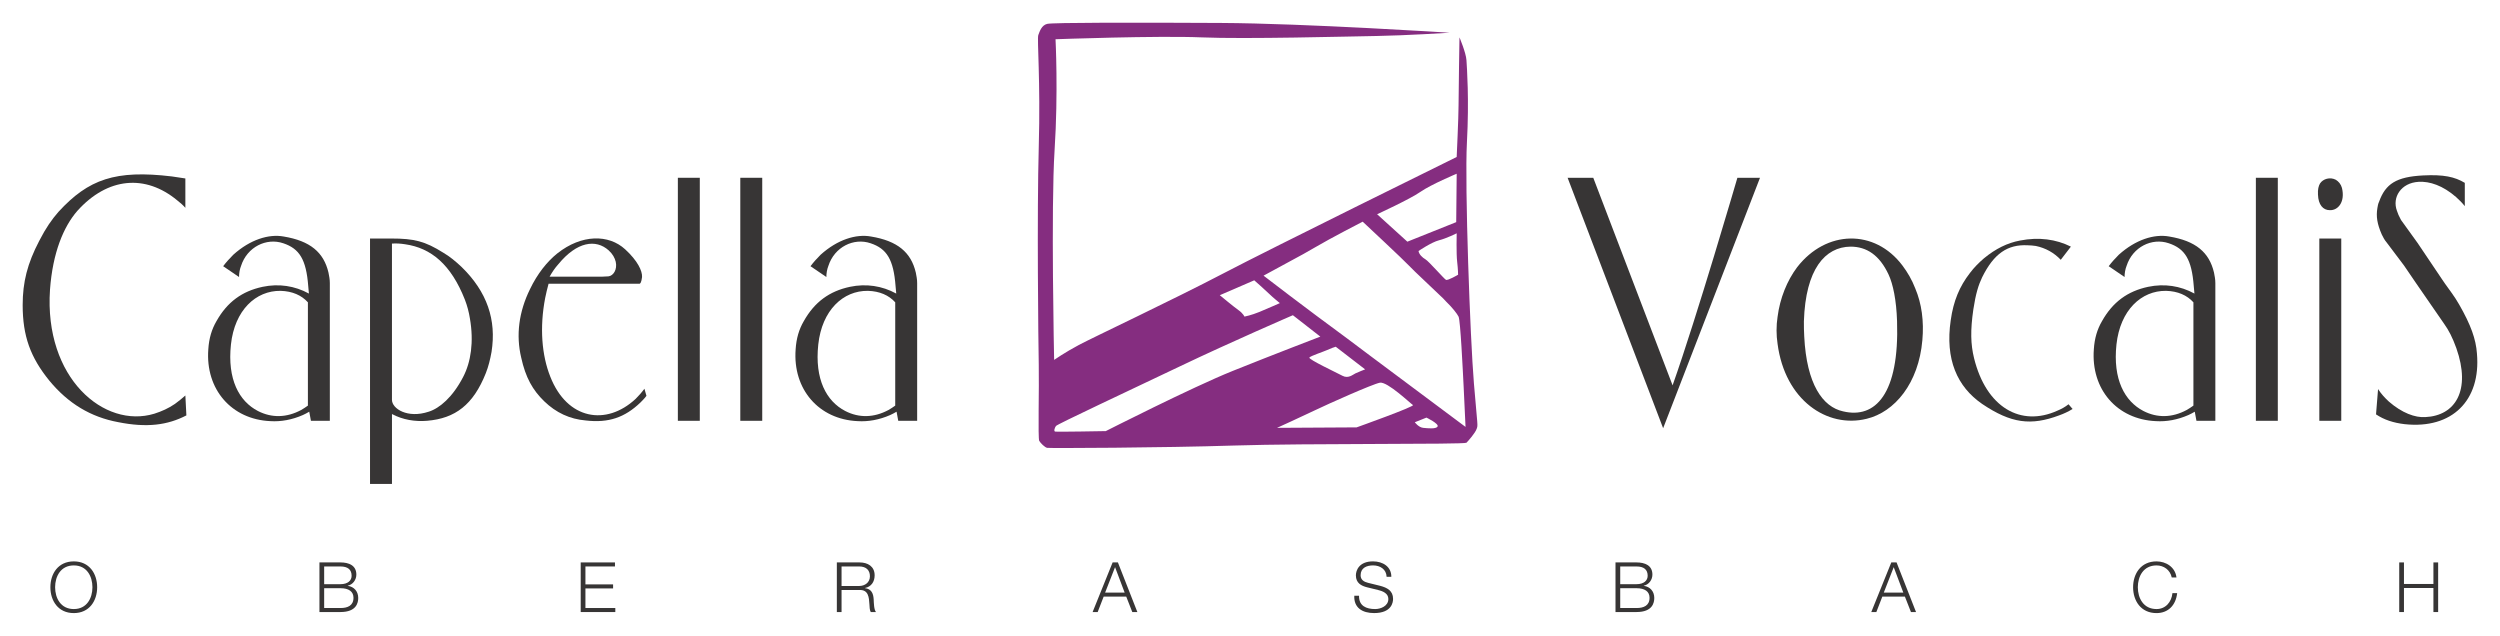 <?xml version="1.0" encoding="UTF-8" standalone="no"?>
<!-- Created with Inkscape (http://www.inkscape.org/) -->

<svg
   xmlns:dc="http://purl.org/dc/elements/1.1/"
   xmlns:cc="http://creativecommons.org/ns#"
   xmlns:rdf="http://www.w3.org/1999/02/22-rdf-syntax-ns#"
   xmlns:svg="http://www.w3.org/2000/svg"
   xmlns="http://www.w3.org/2000/svg"
   xmlns:sodipodi="http://sodipodi.sourceforge.net/DTD/sodipodi-0.dtd"
   xmlns:inkscape="http://www.inkscape.org/namespaces/inkscape"
   width="551.311"
   height="140.201"
   id="svg3170"
   version="1.1"
   inkscape:version="0.91 r13725"
   sodipodi:docname="CV-Logo-lila.svg">
  <defs
     id="defs3172">
    <clipPath
       clipPathUnits="userSpaceOnUse"
       id="clipPath3005">
      <path
         inkscape:connector-curvature="0"
         d="m 0,283.46 566.93,0 L 566.93,0 0,0 0,283.46 Z"
         id="path3007" />
    </clipPath>
  </defs>
  <sodipodi:namedview
     id="base"
     pagecolor="#ffffff"
     bordercolor="#666666"
     borderopacity="1.0"
     inkscape:pageopacity="0.0"
     inkscape:pageshadow="2"
     inkscape:zoom="1.2930233"
     inkscape:cx="282.30718"
     inkscape:cy="69.42329"
     inkscape:document-units="px"
     inkscape:current-layer="layer1"
     showgrid="false"
     inkscape:window-width="1366"
     inkscape:window-height="712"
     inkscape:window-x="0"
     inkscape:window-y="0"
     inkscape:window-maximized="1"
     fit-margin-left="5"
     fit-margin-top="5"
     fit-margin-right="5"
     fit-margin-bottom="5" />
  <g
     inkscape:label="Ebene 1"
     inkscape:groupmode="layer"
     id="layer1"
     transform="translate(-40.193,-906.584)">
    <g
       id="g4227"
       transform="translate(35.193,-0.577)">
      <path
         inkscape:connector-curvature="0"
         d="m 21.276,1041.472 c 2.881,0 4.107,-2.422 4.107,-4.812 0,-2.39 -1.226,-4.811 -4.107,-4.811 -2.896,0 -4.122,2.421 -4.122,4.811 0,2.39 1.226,4.812 4.122,4.812 m 0,-10.512 c 3.434,0 5.15,2.712 5.15,5.7 0,2.989 -1.716,5.702 -5.15,5.702 -3.449,0 -5.165,-2.714 -5.165,-5.702 0,-2.987 1.716,-5.7 5.165,-5.7"
         style="fill:#373535;fill-opacity:1;fill-rule:nonzero;stroke:none"
         id="path3011" />
      <path
         inkscape:connector-curvature="0"
         d="m 76.486,1041.243 3.586,0 c 1.549,0.016 2.881,-0.505 2.881,-2.254 0,-1.394 -1.056,-2.114 -2.881,-2.114 l -3.586,0 0,4.367 z m 0,-5.256 3.586,0 c 1.671,0 2.467,-0.828 2.467,-1.855 0,-1.364 -0.843,-2.054 -2.467,-2.054 l -3.586,0 0,3.909 z m -1.041,-4.798 4.628,0 c 1.84,0 3.51,0.644 3.51,2.683 0,1.149 -0.766,2.206 -1.9,2.451 l 0,0.031 c 1.41,0.184 2.314,1.241 2.314,2.667 0,1.042 -0.367,3.11 -3.924,3.11 l -4.628,0 0,-10.943 z"
         style="fill:#373535;fill-opacity:1;fill-rule:nonzero;stroke:none"
         id="path3015" />
      <path
         inkscape:connector-curvature="0"
         d="m 133.06,1031.189 7.556,0 0,0.889 -6.514,0 0,3.955 6.1,0 0,0.889 -6.1,0 0,4.321 6.59,0 0,0.889 -7.633,0 0,-10.943 z"
         style="fill:#373535;fill-opacity:1;fill-rule:nonzero;stroke:none"
         id="path3019" />
      <path
         inkscape:connector-curvature="0"
         d="m 190.584,1036.384 3.894,0 c 1.271,0 2.36,-0.796 2.36,-2.13 0,-1.334 -0.797,-2.176 -2.36,-2.176 l -3.894,0 0,4.306 z m -1.041,-5.195 5.011,0 c 1.809,0 3.325,0.874 3.325,2.851 0,1.38 -0.72,2.513 -2.13,2.787 l 0,0.033 c 1.425,0.183 1.84,1.165 1.916,2.466 0.046,0.751 0.046,2.252 0.506,2.805 l -1.15,0 c -0.261,-0.429 -0.261,-1.241 -0.291,-1.701 -0.092,-1.531 -0.215,-3.234 -2.191,-3.158 l -3.955,0 0,4.859 -1.041,0 0,-10.943 z"
         style="fill:#373535;fill-opacity:1;fill-rule:nonzero;stroke:none"
         id="path3023" />
      <path
         inkscape:connector-curvature="0"
         d="m 248.706,1037.841 4.306,0 -2.115,-5.609 -2.191,5.609 z m 1.655,-6.651 1.165,0 4.291,10.943 -1.119,0 -1.333,-3.401 -4.981,0 -1.319,3.401 -1.119,0 4.414,-10.943 z"
         style="fill:#373535;fill-opacity:1;fill-rule:nonzero;stroke:none"
         id="path3027" />
      <path
         inkscape:connector-curvature="0"
         d="m 304.698,1038.53 c -0.046,2.254 1.579,2.942 3.57,2.942 1.15,0 2.897,-0.627 2.897,-2.223 0,-1.241 -1.241,-1.732 -2.254,-1.978 l -2.436,-0.596 c -1.288,-0.323 -2.469,-0.935 -2.469,-2.636 0,-1.074 0.691,-3.081 3.771,-3.081 2.161,0 4.061,1.165 4.046,3.402 l -1.042,0 c -0.061,-1.671 -1.44,-2.514 -2.987,-2.514 -1.426,0 -2.745,0.552 -2.745,2.176 0,1.028 0.767,1.458 1.655,1.671 l 2.667,0.659 c 1.549,0.414 2.836,1.087 2.836,2.881 0,0.751 -0.306,3.126 -4.185,3.126 -2.59,0 -4.491,-1.165 -4.367,-3.831 l 1.042,0 z"
         style="fill:#373535;fill-opacity:1;fill-rule:nonzero;stroke:none"
         id="path3031" />
      <path
         inkscape:connector-curvature="0"
         d="m 362.298,1041.243 3.586,0 c 1.548,0.016 2.881,-0.505 2.881,-2.254 0,-1.394 -1.058,-2.114 -2.881,-2.114 l -3.586,0 0,4.367 z m 0,-5.256 3.586,0 c 1.67,0 2.467,-0.828 2.467,-1.855 0,-1.364 -0.843,-2.054 -2.467,-2.054 l -3.586,0 0,3.909 z m -1.042,-4.798 4.629,0 c 1.839,0 3.51,0.644 3.51,2.683 0,1.149 -0.767,2.206 -1.901,2.451 l 0,0.031 c 1.41,0.184 2.315,1.241 2.315,2.667 0,1.042 -0.369,3.11 -3.924,3.11 l -4.629,0 0,-10.943 z"
         style="fill:#373535;fill-opacity:1;fill-rule:nonzero;stroke:none"
         id="path3035" />
      <path
         inkscape:connector-curvature="0"
         d="m 420.42,1037.841 4.306,0 -2.115,-5.609 -2.191,5.609 z m 1.656,-6.651 1.164,0 4.291,10.943 -1.119,0 -1.333,-3.401 -4.982,0 -1.317,3.401 -1.119,0 4.415,-10.943 z"
         style="fill:#373535;fill-opacity:1;fill-rule:nonzero;stroke:none"
         id="path3039" />
      <path
         inkscape:connector-curvature="0"
         d="m 483.922,1034.5 c -0.369,-1.686 -1.762,-2.651 -3.357,-2.651 -2.896,0 -4.121,2.421 -4.121,4.812 0,2.39 1.225,4.811 4.121,4.811 2.024,0 3.311,-1.562 3.511,-3.509 l 1.041,0 c -0.29,2.681 -1.992,4.399 -4.553,4.399 -3.447,0 -5.164,-2.714 -5.164,-5.701 0,-2.989 1.716,-5.701 5.164,-5.701 2.07,0 4.124,1.24 4.4,3.54 l -1.042,0 z"
         style="fill:#373535;fill-opacity:1;fill-rule:nonzero;stroke:none"
         id="path3043" />
      <path
         inkscape:connector-curvature="0"
         d="m 534.089,1031.189 1.042,0 0,4.751 6.497,0 0,-4.751 1.042,0 0,10.943 -1.042,0 0,-5.303 -6.497,0 0,5.303 -1.042,0 0,-10.943 z"
         style="fill:#373535;fill-opacity:1;fill-rule:nonzero;stroke:none"
         id="path3047" />
      <path
         inkscape:connector-curvature="0"
         d="m 45.877,946.513 0,6.476 c -0.521,-0.596 -1.117,-1.116 -1.786,-1.637 -6.997,-5.806 -15.334,-5.136 -22.034,2.308 -3.051,3.499 -5.433,9.23 -6.029,17.343 -1.34,19.576 11.984,30.741 23,27.391 1.639,-0.52 3.126,-1.19 4.541,-2.158 0.819,-0.596 1.562,-1.191 2.308,-1.86 l 0.224,4.391 c -4.169,2.159 -8.71,2.754 -15.036,1.489 -6.029,-1.117 -11.016,-4.095 -15.185,-9.156 -4.169,-5.135 -5.88,-9.825 -5.88,-16.672 0,-5.062 1.041,-9.156 3.647,-14.143 1.489,-2.904 2.754,-4.69 4.242,-6.401 6.625,-7.221 12.579,-9.305 25.01,-7.816 1.042,0.149 2.01,0.297 2.978,0.446"
         style="fill:#373535;fill-opacity:1;fill-rule:nonzero;stroke:none"
         id="path3051" />
      <path
         inkscape:connector-curvature="0"
         d="m 66.87,971.3 c -5.434,-0.075 -10.124,4.242 -10.943,11.835 -0.819,7.668 1.786,12.505 5.955,14.664 3.053,1.564 6.327,1.489 9.527,-0.223 0.521,-0.299 0.968,-0.596 1.489,-0.968 l 0,-22.779 c -1.414,-1.562 -3.424,-2.455 -6.029,-2.53 m 6.251,0.595 c 0,0 -0.074,-0.819 -0.147,-1.636 -0.448,-5.881 -1.936,-8.262 -5.509,-9.454 -3.721,-1.266 -7.965,0.819 -9.304,4.986 -0.299,0.745 -0.448,1.639 -0.448,2.458 l -3.499,-2.382 c 0.671,-0.894 1.415,-1.711 2.234,-2.531 3.723,-3.349 7.816,-4.614 11.091,-4.019 5.88,0.968 8.857,3.498 9.9,7.964 0.149,0.745 0.297,1.49 0.297,2.308 l 0,30.37 -4.169,0 -0.371,-2.01 c -0.448,0.297 -0.969,0.521 -1.415,0.744 -2.382,1.042 -4.838,1.489 -7.146,1.34 -8.56,-0.371 -14.365,-6.996 -13.696,-15.854 0.149,-2.382 0.745,-4.393 1.788,-6.179 2.381,-4.242 5.656,-6.624 10.197,-7.591 3.572,-0.745 7.071,-0.224 10.196,1.488"
         style="fill:#373535;fill-opacity:1;fill-rule:nonzero;stroke:none"
         id="path3055" />
      <path
         inkscape:connector-curvature="0"
         d="m 99.547,997.948 c 2.382,-0.745 5.285,-3.201 7.593,-7.668 1.712,-3.275 2.381,-7.741 1.489,-12.877 -0.224,-1.414 -0.595,-2.828 -1.116,-4.169 -3.051,-7.74 -7.444,-11.387 -13.175,-12.206 -0.968,-0.149 -1.935,-0.224 -2.902,-0.149 l 0,34.462 c 0,1.936 3.424,4.17 8.113,2.606 m -12.951,15.929 0,-54.114 4.69,0 c 5.06,0 7.442,0.595 11.463,3.126 1.414,0.819 2.754,1.935 4.019,3.126 5.657,5.508 7.741,11.686 6.625,18.758 -0.297,1.637 -0.67,3.201 -1.265,4.69 -2.755,6.921 -6.699,9.973 -12.951,10.494 -2.68,0.224 -5.36,-0.223 -7.741,-1.488 l 0,15.407 -4.839,0 z"
         style="fill:#373535;fill-opacity:1;fill-rule:nonzero;stroke:none"
         id="path3059" />
      <path
         inkscape:connector-curvature="0"
         d="m 137.733,968.174 c 0.521,0 1.042,-0.075 1.489,-0.075 1.042,-0.149 1.935,-1.488 1.564,-3.2 -0.224,-0.892 -0.67,-1.712 -1.564,-2.531 -2.829,-2.53 -6.996,-1.935 -11.09,3.053 -0.745,0.819 -1.34,1.711 -1.935,2.754 l 11.536,0 z m 8.262,1.562 -20.023,0 c -0.297,1.042 -0.521,2.085 -0.745,3.127 -1.265,6.55 -0.744,12.654 1.117,17.343 3.721,9.527 12.355,10.941 18.831,4.914 0.67,-0.67 1.34,-1.415 1.935,-2.234 l 0.448,1.564 c -0.372,0.521 -0.894,1.041 -1.34,1.488 -3.424,3.276 -6.997,4.541 -12.059,3.945 -3.499,-0.297 -6.55,-1.711 -9.156,-4.242 -2.53,-2.456 -4.094,-5.21 -5.06,-9.602 -1.191,-4.986 -0.521,-10.123 1.934,-15.11 1.639,-3.424 3.797,-6.104 6.03,-7.89 5.36,-4.242 11.314,-4.242 14.961,-0.894 2.755,2.531 3.796,4.764 3.721,6.105 -0.149,1.19 -0.371,1.488 -0.595,1.488"
         style="fill:#373535;fill-opacity:1;fill-rule:nonzero;stroke:none"
         id="path3063" />
      <path
         id="path3065"
         style="fill:#373535;fill-opacity:1;fill-rule:nonzero;stroke:none"
         d="m 154.483,946.365 4.839,0 0,53.593 -4.839,0 0,-53.593 z"
         inkscape:connector-curvature="0" />
      <path
         id="path3067"
         style="fill:#373535;fill-opacity:1;fill-rule:nonzero;stroke:none"
         d="m 168.253,946.365 4.839,0 0,53.593 -4.839,0 0,-53.593 z"
         inkscape:connector-curvature="0" />
      <path
         inkscape:connector-curvature="0"
         d="m 196.389,971.3 c -5.434,-0.075 -10.124,4.242 -10.941,11.835 -0.82,7.668 1.785,12.505 5.954,14.664 3.053,1.564 6.327,1.489 9.527,-0.223 0.521,-0.299 0.968,-0.596 1.489,-0.968 l 0,-22.779 c -1.414,-1.562 -3.424,-2.455 -6.029,-2.53 m 6.253,0.595 -0.149,-1.636 c -0.446,-5.881 -1.936,-8.262 -5.509,-9.454 -3.721,-1.266 -7.964,0.819 -9.304,4.986 -0.299,0.745 -0.448,1.639 -0.448,2.458 l -3.498,-2.382 c 0.67,-0.894 1.414,-1.711 2.232,-2.531 3.723,-3.349 7.816,-4.614 11.091,-4.019 5.88,0.968 8.857,3.498 9.9,7.964 0.149,0.745 0.297,1.49 0.297,2.308 l 0,30.37 -4.169,0 -0.371,-2.01 c -0.448,0.297 -0.969,0.521 -1.415,0.744 -2.382,1.042 -4.838,1.489 -7.146,1.34 -8.559,-0.371 -14.365,-6.996 -13.695,-15.854 0.149,-2.382 0.744,-4.393 1.786,-6.179 2.381,-4.242 5.656,-6.624 10.197,-7.591 3.572,-0.745 7.071,-0.224 10.197,1.488"
         style="fill:#373535;fill-opacity:1;fill-rule:nonzero;stroke:none"
         id="path3071" />
      <path
         inkscape:connector-curvature="0"
         d="m 350.697,946.365 5.657,0 17.492,45.776 c 5.359,-15.11 14.291,-45.776 14.291,-45.776 l 4.986,0 -21.361,55.231 -21.066,-55.231 z"
         style="fill:#373535;fill-opacity:1;fill-rule:nonzero;stroke:none"
         id="path3075" />
      <path
         inkscape:connector-curvature="0"
         d="m 402.877,981.349 c 0.521,10.57 4.094,15.556 8.561,16.525 7.144,1.711 12.43,-3.871 11.909,-19.875 -0.149,-4.689 -0.894,-8.188 -1.86,-10.271 -2.011,-4.317 -4.839,-6.179 -8.412,-6.179 -5.582,0.075 -9.9,4.912 -10.273,16.45 0,1.117 0,2.232 0.075,3.35 m -6.104,-1.339 c 0,-1.042 0.075,-2.011 0.224,-2.979 0.521,-4.094 2.084,-7.965 4.316,-10.943 6.402,-8.261 17.12,-8.485 23.224,-0.371 1.117,1.489 2.085,3.126 2.83,5.061 1.414,3.35 1.935,7.22 1.562,11.389 -0.819,9.526 -6.104,15.855 -12.281,17.344 -8.71,2.159 -18.015,-4.094 -19.651,-16.525 -0.149,-0.968 -0.224,-2.01 -0.224,-2.976"
         style="fill:#373535;fill-opacity:1;fill-rule:nonzero;stroke:none"
         id="path3079" />
      <path
         inkscape:connector-curvature="0"
         d="m 461.681,961.549 -2.232,2.902 c -1.489,-1.562 -3.35,-2.605 -5.508,-3.051 -0.596,-0.075 -1.191,-0.149 -1.788,-0.149 -4.391,-0.224 -7.442,1.786 -10.047,7.071 -0.819,1.712 -1.415,3.647 -1.936,7.071 -0.67,4.616 -0.595,7.668 0.149,10.719 2.681,10.941 10.346,15.259 18.385,11.611 0.895,-0.371 1.712,-0.819 2.458,-1.414 l 0.894,1.042 c -0.969,0.595 -1.936,1.041 -2.978,1.414 -6.179,2.307 -10.571,1.786 -16.971,-2.531 -5.509,-3.796 -8.189,-9.825 -6.923,-18.46 0.595,-4.242 1.935,-7.444 4.241,-10.42 0.894,-1.191 1.936,-2.234 3.054,-3.201 2.605,-2.159 5.21,-3.424 7.964,-3.945 4.169,-0.819 7.965,-0.297 11.239,1.34"
         style="fill:#373535;fill-opacity:1;fill-rule:nonzero;stroke:none"
         id="path3083" />
      <path
         inkscape:connector-curvature="0"
         d="m 482.673,971.3 c -5.434,-0.075 -10.124,4.242 -10.943,11.835 -0.818,7.668 1.788,12.505 5.955,14.664 3.053,1.564 6.326,1.489 9.527,-0.223 0.522,-0.299 0.968,-0.596 1.489,-0.968 l 0,-22.779 c -1.414,-1.562 -3.424,-2.455 -6.029,-2.53 m 6.253,0.595 -0.149,-1.636 c -0.448,-5.881 -1.935,-8.262 -5.508,-9.454 -3.723,-1.266 -7.966,0.819 -9.305,4.986 -0.297,0.745 -0.446,1.639 -0.446,2.458 l -3.499,-2.382 c 0.67,-0.894 1.415,-1.711 2.232,-2.531 3.723,-3.349 7.816,-4.614 11.091,-4.019 5.88,0.968 8.857,3.498 9.9,7.964 0.149,0.745 0.296,1.49 0.296,2.308 l 0,30.37 -4.168,0 -0.371,-2.01 c -0.448,0.297 -0.968,0.521 -1.414,0.744 -2.384,1.042 -4.839,1.489 -7.146,1.34 -8.561,-0.371 -14.366,-6.996 -13.696,-15.854 0.149,-2.382 0.745,-4.393 1.788,-6.179 2.381,-4.242 5.656,-6.624 10.196,-7.591 3.572,-0.745 7.071,-0.224 10.197,1.488"
         style="fill:#373535;fill-opacity:1;fill-rule:nonzero;stroke:none"
         id="path3087" />
      <path
         id="path3089"
         style="fill:#373535;fill-opacity:1;fill-rule:nonzero;stroke:none"
         d="m 502.474,946.365 4.838,0 0,53.593 -4.838,0 0,-53.593 z"
         inkscape:connector-curvature="0" />
      <path
         id="path3091"
         style="fill:#373535;fill-opacity:1;fill-rule:nonzero;stroke:none"
         d="m 516.466,959.763 4.839,0 0,40.195 -4.839,0 0,-40.195 z m -0.296,-9.676 c -0.075,-1.191 0.147,-1.936 0.446,-2.458 0.67,-1.041 2.234,-1.489 3.498,-0.818 0.596,0.371 1.117,0.966 1.34,1.786 0.744,3.051 -0.819,4.986 -2.68,4.912 -1.488,0 -2.53,-1.191 -2.604,-3.424"
         inkscape:connector-curvature="0" />
      <path
         inkscape:connector-curvature="0"
         d="m 528.972,998.543 0.448,-5.581 c 0.67,1.041 1.489,1.935 2.382,2.754 2.902,2.53 5.805,3.572 8.037,3.424 6.625,-0.299 10.124,-5.881 6.849,-15.185 -0.819,-2.309 -1.711,-4.02 -2.68,-5.36 -4.466,-6.4 -8.859,-12.876 -8.859,-12.876 0,0 -1.934,-2.531 -3.869,-5.136 -0.448,-0.521 -0.745,-1.116 -1.042,-1.712 -1.042,-2.381 -1.266,-4.019 -0.969,-5.805 0.075,-0.448 0.15,-0.968 0.374,-1.415 1.414,-3.944 3.795,-5.508 9.751,-5.805 4.465,-0.224 6.921,0.297 9.154,1.637 l 0,5.135 c -0.594,-0.744 -1.265,-1.414 -1.935,-2.009 -2.902,-2.531 -5.805,-3.499 -8.261,-3.35 -3.871,0.224 -5.881,3.424 -4.765,6.401 0.15,0.521 0.448,1.191 0.894,2.01 l 3.647,5.061 5.359,7.965 c 0,0 1.042,1.564 2.159,3.051 0.595,0.82 1.116,1.637 1.637,2.531 2.605,4.541 3.721,7.668 3.945,10.867 0.894,10.346 -5.508,16.674 -15.928,15.557 -2.531,-0.299 -4.541,-0.969 -6.329,-2.16"
         style="fill:#373535;fill-opacity:1;fill-rule:nonzero;stroke:none"
         id="path3095" />
    </g>
    <path
       inkscape:connector-curvature="0"
       id="path3109"
       style="fill:#852d80;fill-opacity:1;fill-rule:nonzero;stroke:none"
       d="m 342.339,985.025 c -1.274,-0.958 -3.026,-2.271 -5.005,-3.757 -9.435,-6.909 -18.497,-13.895 -18.497,-13.895 0,0 4.341,-2.373 8.738,-4.745 1.022,-0.57 1.95,-1.097 2.655,-1.515 3.284,-1.95 10.469,-5.645 10.469,-5.645 0,0 9.338,8.724 10.159,9.648 0.821,0.924 6.465,6.157 7.595,7.286 0.181,0.181 0.394,0.411 0.621,0.664 1.403,1.345 2.45,2.708 2.766,3.339 0.41,0.821 0.924,11.598 1.129,15.6 0.205,4.001 0.41,8.722 0.41,8.722 0,0 -14.88,-11.084 -21.039,-15.701 m 14.881,15.599 c -0.307,0.616 -2.155,0.411 -3.182,0.31 -1.025,-0.104 -1.846,-1.234 -1.846,-1.234 l 2.566,-1.025 c 0,0 2.77,1.332 2.462,1.949 m -17.858,0.206 -17.549,0.104 c 0,0 5.644,-2.567 8.415,-3.902 2.771,-1.335 12.623,-5.746 14.265,-6.054 1.643,-0.307 6.774,4.619 7.287,4.926 0.512,0.306 -12.419,4.926 -12.419,4.926 m -6.544,-17.037 c 0.819,-0.374 1.637,-0.671 1.938,-0.746 l 6.482,4.994 c 0,0 -1.565,0.596 -2.16,0.894 -0.596,0.299 -1.566,1.192 -2.833,0.522 -1.267,-0.671 -7.602,-3.651 -7.305,-4.026 0.299,-0.371 3.056,-1.265 3.877,-1.637 m -20.857,4.619 c -8.929,3.592 -27.915,13.24 -27.915,13.24 0,0 -10.879,0.205 -11.187,0.102 -0.308,-0.102 -0.102,-0.82 0.206,-1.234 0.307,-0.41 15.908,-7.696 27.299,-13.134 11.393,-5.441 24.939,-11.29 24.939,-11.29 l 6.055,4.72 c 0,0 -10.467,4.004 -19.396,7.595 m 4.822,-20.012 c 0,0 2.566,2.257 3.285,2.976 0.719,0.719 2.36,2.053 2.36,2.053 0,0 -2.771,1.231 -4.515,1.95 -1.746,0.719 -3.285,1.026 -3.285,1.026 0,0 -0.307,-0.72 -1.334,-1.438 -1.026,-0.718 -4.106,-3.283 -4.106,-3.283 l 7.595,-3.285 z m 36.639,-19.499 c 2.36,-1.643 8.005,-4.004 8.005,-4.004 l -0.104,10.674 -10.775,4.311 -6.671,-6.055 c 0,0 7.185,-3.284 9.545,-4.926 m 8.109,15.394 c 0.205,1.745 0.205,2.874 0.205,2.874 0,0 -2.259,1.334 -2.67,1.129 -0.41,-0.205 -3.795,-4.105 -4.514,-4.516 -0.72,-0.41 -1.438,-1.127 -1.54,-1.846 0,0 2.873,-1.951 4.515,-2.361 1.643,-0.41 3.9,-1.54 3.9,-1.54 0,0 -0.104,4.516 0.104,6.261 m 3.694,26.786 c -0.821,-9.852 -2.053,-43.515 -1.54,-53.06 0.514,-9.544 0,-16.523 -0.102,-18.164 -0.102,-1.643 -1.539,-5.029 -1.539,-5.029 0,0 -0.205,12.623 -0.205,15.086 0,2.462 -0.411,11.289 -0.411,11.289 0,0 -40.845,20.115 -51.621,25.76 -10.776,5.645 -28.635,14.06 -31.712,15.701 -3.079,1.644 -5.44,3.284 -5.44,3.284 0,0 -0.719,-33.559 0.102,-46.285 0.821,-12.726 0.206,-24.425 0.206,-24.425 0,0 22.475,-0.821 32.225,-0.41 9.75,0.41 32.225,-0.206 38.587,-0.307 6.364,-0.104 16.114,-0.719 16.114,-0.719 0,0 -31.816,-2.054 -50.494,-2.156 -18.679,-0.102 -37.049,-0.102 -38.28,0.205 -1.231,0.309 -1.643,1.644 -1.95,2.464 -0.309,0.821 0.512,10.057 0.102,24.631 -0.411,14.572 -0.102,43.309 0,48.134 0.103,4.821 -0.205,16.214 0.103,16.727 0.307,0.514 1.231,1.436 1.745,1.539 0.514,0.102 25.246,0 41.256,-0.512 16.01,-0.512 50.801,-0.205 51.211,-0.615 0.411,-0.411 1.95,-2.156 2.259,-3.079 0.307,-0.926 0.205,-0.205 -0.616,-10.059" />
  </g>
</svg>
